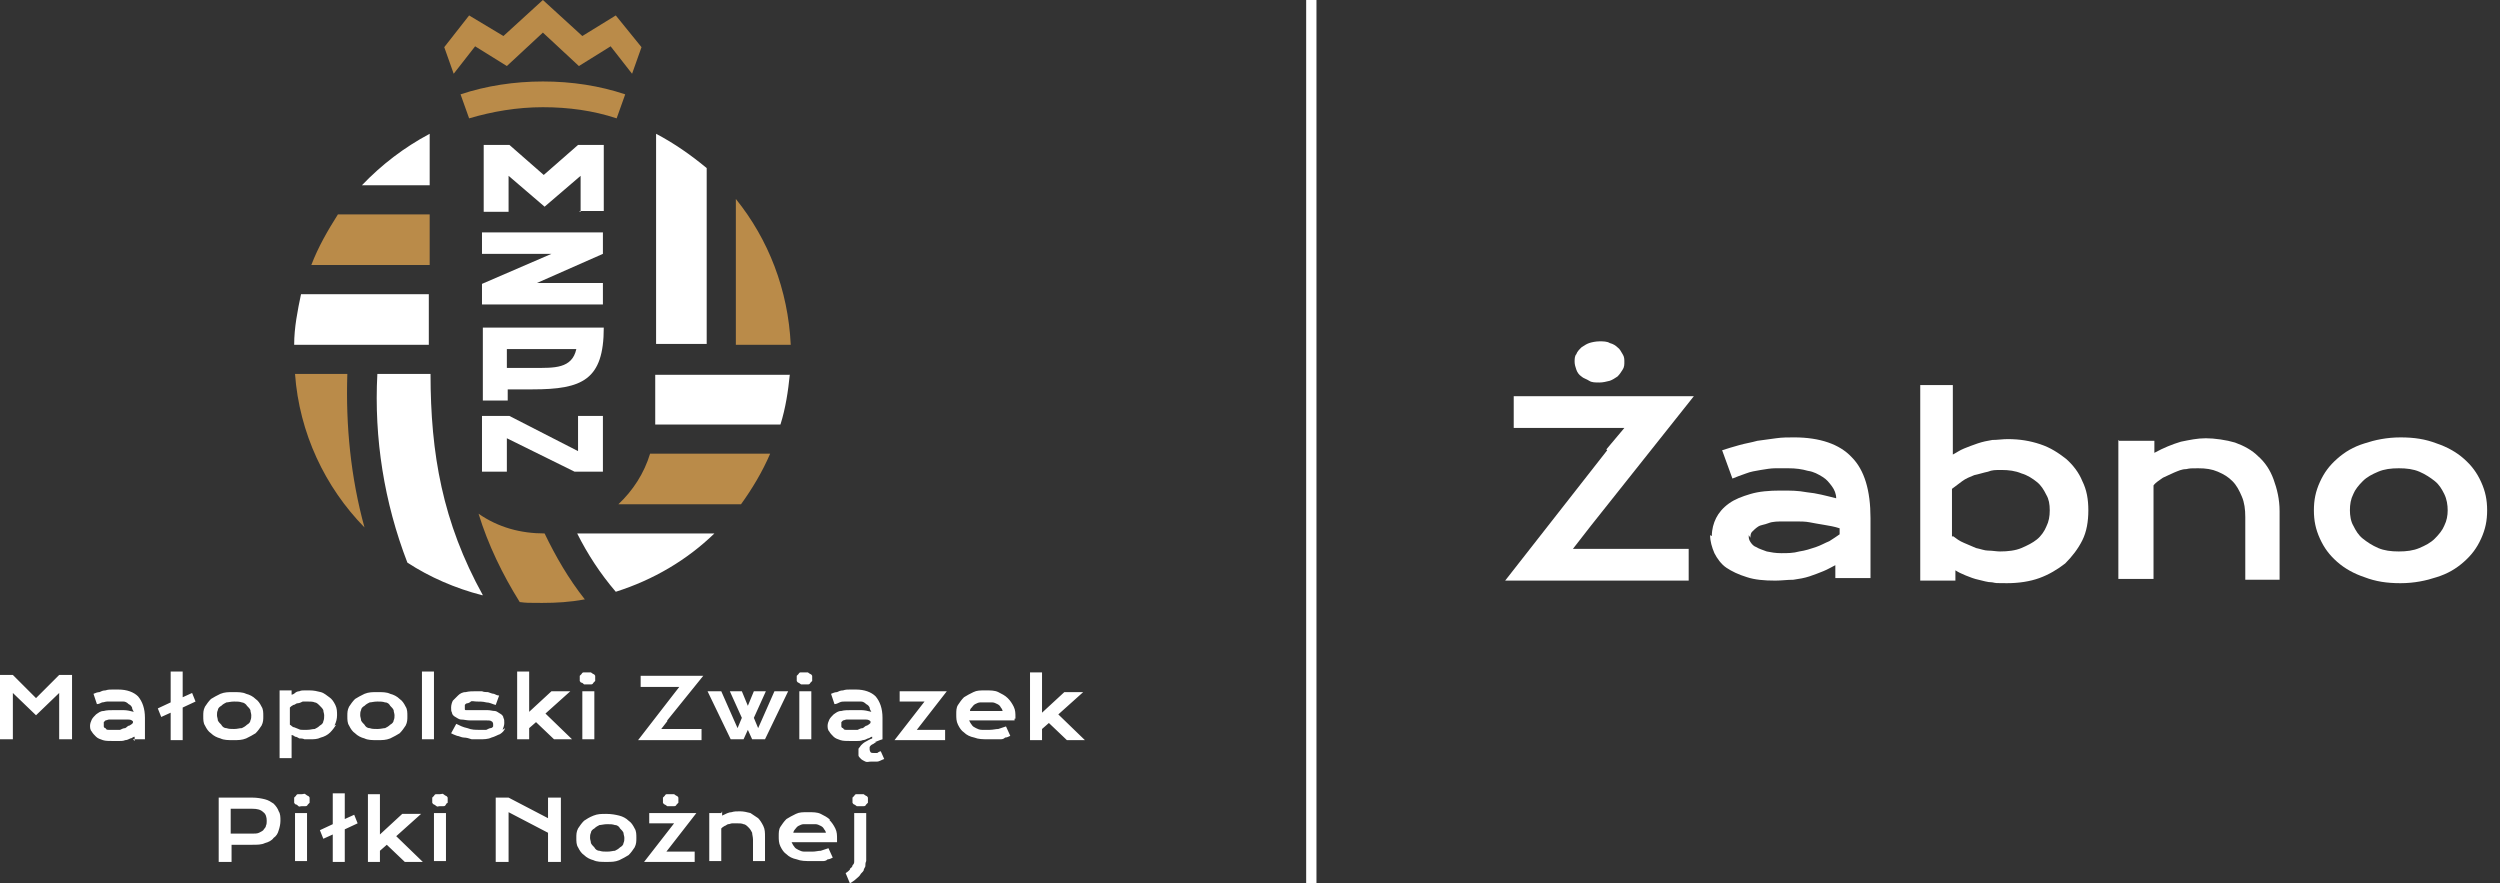 <?xml version="1.0" encoding="UTF-8"?>
<svg xmlns="http://www.w3.org/2000/svg" xmlns:i="http://ns.adobe.com/AdobeIllustrator/10.0/" id="Warstwa_1" version="1.1" viewBox="0 0 291.5 103">
  <rect x="0" y="0" width="291.5" height="103" fill="#333333" stroke="none"/>
  <defs>
    <style>
      .st0 {
        fill: none;
        stroke: #fff;
        stroke-width: 1.2px;
      }

      .st0, .st1 {
        stroke-miterlimit: 10;
      }

      .st2, .st1 {
        fill: #fff;
      }

      .st3 {
        fill: #ba8b49;
      }

      .st1 {
        stroke: #f6fbfc;
        stroke-width: 0px;
      }
    </style>
  </defs>
  <g>
    <path class="st2" d="M42.2,21.6c2.3-2.4,4.9-4.4,7.9-6v6h-7.9ZM83.3,62.2c-3.2,3.1-7.1,5.4-11.5,6.8-1.8-2.1-3.3-4.4-4.5-6.8h16ZM92.1,43.6c-.2,2-.5,4-1.1,5.9h-14.6c0-.1,0-.3,0-.4v-5.4h15.7ZM56.2,69.4c-3.1-.8-6.1-2.1-8.7-3.8-2.7-7-3.9-14.5-3.5-22h6.2c0,9.3,1.4,17.3,6.1,25.8M76.5,15.6c2.1,1.1,4.1,2.5,5.9,4v20.5h-5.9V15.6ZM50.1,40.2h-15.8c0-2,.4-4,.8-5.9h14.9v5.9Z"></path>
    <path class="st3" d="M42.5,61.5c-4.6-4.7-7.6-11-8.1-17.9h6.1c-.2,6,.4,12.1,2,17.9M68.1,69.9c-1.6.3-3.2.4-4.9.4s-1.8,0-2.6-.1c-2-3.2-3.7-6.7-4.8-10.3,2.3,1.6,4.9,2.3,7.7,2.3,1.3,2.7,2.8,5.3,4.7,7.7M89.8,52.9c-.9,2.1-2.1,4.1-3.4,5.9h-14.3c1.7-1.6,3-3.6,3.7-5.9h14ZM85.8,23.2c3.8,4.7,6.1,10.6,6.4,17h-6.4v-17ZM36.3,30.9c.8-2.1,1.9-4,3.1-5.9h10.7v5.9h-13.8Z"></path>
    <path class="st2" d="M67.2,40.7c-.5,2.3-2.6,2.2-4.9,2.2h-3.2s0-2.2,0-2.2h8.1ZM70.3,38.2h-14v8.5h0s2.9,0,2.9,0v-1.3h2.9c5.8,0,8.3-1.1,8.3-7.2M70.3,27.1h-14.1v2.5h8.1l-8.1,3.5v2.4h14.1v-2.5h-7.7l7.7-3.4v-2.5ZM67.5,24.6h2.9v-5h0v-2.7h-3l-4,3.5-4-3.5h-3v7.8h2.9v-4.2l4.2,3.6,4.2-3.6v4.2ZM70.3,55v-6.5h-2.9v4.1l-8-4.1h-3.2v6.5h2.9v-3.9l7.9,3.9h3.3Z"></path>
    <path class="st3" d="M63.3,9.5c3.4,0,6.6.5,9.6,1.5l-1,2.8c-2.7-.9-5.6-1.3-8.6-1.3s-5.9.5-8.6,1.3l-1-2.8c3-1,6.3-1.5,9.6-1.5"></path>
    <polygon class="st3" points="63.3 3.8 59.1 7.7 55.4 5.4 52.9 8.6 51.8 5.5 54.7 1.8 58.7 4.2 63.3 0 67.9 4.2 71.8 1.8 74.8 5.5 73.7 8.6 71.2 5.4 67.5 7.7 63.3 3.8"></polygon>
    <path class="st2" d="M101,93.8c0,0,.1-.1.2-.2,0,0,0-.2,0-.3s0-.2,0-.3c0,0-.1-.2-.2-.2,0,0-.2-.1-.3-.2-.1,0-.2,0-.4,0s-.3,0-.4,0c-.1,0-.2,0-.3.2,0,0-.1.1-.2.2,0,0,0,.2,0,.3s0,.2,0,.3c0,0,.1.2.2.2,0,0,.2.1.3.2.1,0,.2,0,.4,0s.3,0,.4,0c.1,0,.2,0,.3-.2M99.1,101.4c-.1.1-.3.3-.5.4l.5,1.2c.3-.2.5-.3.7-.5.2-.2.4-.3.5-.5.1-.2.3-.3.4-.5,0-.2.2-.4.2-.5,0-.2,0-.4.1-.6,0-.2,0-.5,0-.8v-4.8h-1.4v5c0,.2,0,.4,0,.6,0,.2,0,.3-.2.5,0,.2-.2.3-.3.4M84.1,94.8h-1.4v5.6h1.4v-3.8c.1-.1.2-.2.4-.3.1,0,.3-.2.4-.2.2,0,.3-.1.5-.1.2,0,.3,0,.5,0,.3,0,.6,0,.8.1.2,0,.4.2.6.4.2.2.3.4.4.6,0,.2.1.5.1.8v2.5h1.4v-2.8c0-.5,0-.9-.2-1.3-.2-.4-.4-.7-.6-.9-.3-.2-.6-.4-.9-.6-.4-.1-.8-.2-1.2-.2s-.7,0-1,.1c-.3,0-.7.2-1.1.4v-.5ZM78.6,96l-3.5,4.5h5.9v-1.2h-3.3l3.5-4.5h-5.5v1.2h2.9ZM78.9,93.8c0,0,.1-.1.2-.2,0,0,0-.2,0-.3s0-.2,0-.3c0,0-.1-.2-.2-.2,0,0-.2-.1-.3-.2-.1,0-.2,0-.4,0s-.3,0-.4,0c-.1,0-.2,0-.3.2,0,0-.1.1-.2.2,0,0,0,.2,0,.3s0,.2,0,.3c0,0,.1.2.2.2,0,0,.2.1.3.2.1,0,.2,0,.4,0s.3,0,.4,0c.1,0,.2,0,.3-.2M52,94.8h-1.4v5.6h1.4v-5.6ZM35.8,94.8h-1.4v5.6h1.4v-5.6ZM34.3,93c0,0,0,.2,0,.3s0,.2,0,.3c0,0,.1.2.2.2s.2.1.3.2.2,0,.4,0,.3,0,.4,0,.2,0,.3-.2c0,0,.1-.1.2-.2,0,0,0-.2,0-.3s0-.2,0-.3c0,0-.1-.2-.2-.2,0,0-.2-.1-.3-.2s-.2,0-.4,0-.3,0-.4,0-.2,0-.3.2c0,0-.1.1-.2.2M6.9,86.2h1.5v-7.5h-1.5l-2.7,2.7-2.7-2.7H0v7.5h1.5v-5.4l2.7,2.6,2.7-2.6v5.4ZM15.5,84.3c-.1.1-.2.2-.4.3-.2,0-.3.2-.5.3-.2,0-.4.1-.6.2-.2,0-.5,0-.7,0s-.4,0-.6,0c-.2,0-.3,0-.4-.2-.1,0-.2-.1-.2-.2,0,0,0-.2,0-.3s0-.2,0-.2c0,0,.1-.1.2-.2.1,0,.3-.1.4-.1.2,0,.4,0,.7,0s.3,0,.4,0c.2,0,.4,0,.5,0s.4,0,.6,0c.2,0,.4,0,.6.2v.2ZM15.5,86.2h1.4v-2.5c0-1.1-.3-1.9-.8-2.5-.5-.5-1.3-.8-2.3-.8s-.5,0-.7,0c-.3,0-.5,0-.8.1-.3,0-.5.1-.7.2-.2,0-.5.1-.7.2l.4,1.2c.2,0,.4-.1.6-.2.2,0,.4-.1.6-.1.2,0,.4,0,.6,0,.2,0,.4,0,.5,0,.3,0,.6,0,.8,0,.2,0,.4.1.6.3.2.1.3.2.4.4,0,.2.1.3.2.5-.4-.1-.8-.2-1.2-.2-.4,0-.7,0-1.1,0s-.9,0-1.2.1c-.4,0-.6.2-.9.4-.2.2-.4.4-.5.6-.1.2-.2.5-.2.7s0,.5.2.7c.1.2.3.4.5.6.2.2.5.3.8.4s.7.1,1.2.1.5,0,.7,0c.2,0,.5,0,.7-.1.2,0,.4-.1.6-.2.2,0,.3-.2.5-.2v.5ZM21.3,82.5l1.5-.7-.4-1-1.1.5v-3h-1.4v3.6l-1.5.7.4,1,1.1-.5v3.2h1.4v-3.8ZM29.3,83.4c0,.2,0,.4-.1.6,0,.2-.2.4-.4.5-.2.2-.4.3-.6.4-.3,0-.5.1-.9.1s-.6,0-.9-.1c-.3,0-.5-.2-.6-.4-.2-.2-.3-.3-.4-.5,0-.2-.1-.4-.1-.6s0-.4.1-.6c0-.2.2-.4.4-.5.2-.2.4-.3.6-.4.2,0,.5-.1.9-.1s.6,0,.9.1c.2,0,.5.2.6.4.2.2.3.3.4.5,0,.2.1.4.1.6M30.5,84.6c.2-.4.2-.7.2-1.1s0-.8-.2-1.1c-.2-.4-.4-.7-.7-.9-.3-.3-.7-.5-1.1-.6-.4-.2-.9-.2-1.5-.2s-1,0-1.5.2c-.4.2-.8.4-1.1.6-.3.3-.5.6-.7.9-.2.4-.2.7-.2,1.1s0,.8.2,1.1c.2.4.4.7.7.9.3.3.7.5,1.1.6.4.2.9.2,1.5.2s1,0,1.5-.2c.4-.2.8-.4,1.1-.6.3-.3.5-.6.7-.9M31.1,95.7c0,.2,0,.4-.1.6,0,.2-.2.3-.3.5-.1.1-.3.2-.5.3s-.5.1-.8.1h-2.5v-2.9h2.5c.6,0,1,.1,1.3.4.3.2.4.6.4,1M32.5,94.6c-.1-.3-.3-.6-.6-.9-.3-.2-.6-.4-1-.5-.4-.1-.9-.2-1.5-.2h-3.9v7.5h1.5v-2h2.4c.6,0,1.1,0,1.5-.2.4-.1.8-.3,1-.6.3-.2.5-.5.6-.9.1-.3.2-.7.2-1.1s0-.8-.2-1.1M37.8,83.4c0,.2,0,.5-.1.7,0,.2-.2.4-.4.5-.2.2-.4.3-.6.4-.3,0-.5.1-.9.1s-.3,0-.5,0c-.2,0-.3,0-.5-.1s-.3-.1-.5-.2c-.2,0-.3-.2-.5-.3v-2c.1-.1.2-.2.4-.3.2,0,.3-.2.5-.2.2,0,.4-.1.6-.2.2,0,.4,0,.6,0,.3,0,.6,0,.8.1.2,0,.4.2.6.4.2.2.3.3.4.5,0,.2.1.4.1.6M39,84.6c.2-.4.3-.8.3-1.2s0-.8-.2-1.2c-.2-.4-.4-.7-.7-.9s-.6-.5-1-.6c-.4-.1-.8-.2-1.3-.2s-.4,0-.6,0c-.2,0-.4,0-.6.1-.2,0-.4.1-.5.2s-.3.2-.4.2v-.5h-1.4v7.9h1.4v-2.7c.1,0,.3.1.4.2.2,0,.3.1.5.2.2,0,.4,0,.6.1.2,0,.4,0,.6,0,.5,0,.9,0,1.3-.2.4-.1.8-.3,1.1-.6.3-.3.5-.6.7-.9M41.3,95l-1.1.5v-3h-1.4v3.6l-1.5.7.4,1,1.1-.5v3.2h1.4v-3.8l1.5-.7-.4-1ZM46,83.4c0,.2,0,.4-.1.6,0,.2-.2.4-.4.5-.2.2-.4.3-.6.4-.2,0-.5.1-.9.1s-.6,0-.9-.1c-.3,0-.5-.2-.6-.4-.2-.2-.3-.3-.4-.5,0-.2-.1-.4-.1-.6s0-.4.1-.6c0-.2.2-.4.4-.5.2-.2.4-.3.6-.4.2,0,.5-.1.9-.1s.6,0,.9.1c.3,0,.5.2.6.4.2.2.3.3.4.5,0,.2.1.4.1.6M47.3,84.6c.2-.4.2-.7.2-1.1s0-.8-.2-1.1c-.2-.4-.4-.7-.7-.9-.3-.3-.7-.5-1.1-.6-.4-.2-.9-.2-1.5-.2s-1,0-1.5.2c-.4.2-.8.4-1.1.6-.3.3-.5.6-.7.9-.2.4-.2.7-.2,1.1s0,.8.2,1.1c.2.4.4.7.7.9.3.3.7.5,1.1.6.4.2.9.2,1.5.2s1,0,1.5-.2c.4-.2.8-.4,1.1-.6.3-.3.5-.6.7-.9M46.2,97.5l2.9-2.6h-2.2l-2.6,2.4v-4.7h-1.4v7.9h1.4v-1.3l.8-.7,2.1,2h2.1l-3.1-3ZM49.2,86.2h1.4v-7.9h-1.4v7.9ZM52.2,93.6c0,0,0-.2,0-.3s0-.2,0-.3c0,0-.1-.2-.2-.2,0,0-.2-.1-.3-.2s-.2,0-.4,0-.3,0-.4,0-.2,0-.3.2c0,0-.1.1-.2.2,0,0,0,.2,0,.3s0,.2,0,.3c0,0,.1.2.2.2,0,0,.2.1.3.2s.2,0,.4,0,.3,0,.4,0,.2,0,.3-.2.1-.1.2-.2M58.6,85.1c.1-.3.2-.5.2-.8s0-.4-.1-.6c0-.2-.2-.4-.4-.5s-.4-.3-.6-.3c-.3,0-.5-.1-.9-.1s-.4,0-.5,0c-.2,0-.3,0-.5,0-.2,0-.3,0-.5,0-.2,0-.3,0-.4,0s-.3,0-.4,0c-.1,0-.2,0-.2,0s-.1,0-.1-.1c0,0,0-.1,0-.2s0-.2,0-.3c0,0,.1-.2.3-.2.1,0,.3-.1.4-.2s.4,0,.7,0c.4,0,.7,0,1.1.1.4,0,.7.2,1.1.3l.4-1.1c-.2,0-.4-.1-.6-.2-.2,0-.4-.1-.7-.2-.2,0-.5,0-.7-.1-.2,0-.5,0-.7,0-.4,0-.8,0-1.2.1-.4,0-.7.2-.9.4-.2.2-.4.4-.6.6-.1.2-.2.5-.2.8s0,.4.1.6c0,.2.2.4.4.5.2.1.4.3.7.3.3,0,.6.1,1,.1s.3,0,.5,0c.2,0,.3,0,.5,0,.2,0,.3,0,.5,0,.1,0,.3,0,.4,0,.3,0,.5,0,.6.1.1,0,.2.2.2.3s0,.2,0,.3c0,0-.1.2-.3.2-.1,0-.3.1-.5.2-.2,0-.5,0-.8,0-.5,0-.9,0-1.4-.2-.5-.1-.9-.3-1.3-.5l-.6,1.1c.2.1.4.2.7.3.2,0,.5.2.8.2.3,0,.6.1.9.2.3,0,.6,0,.9,0,.5,0,1,0,1.4-.2.4-.1.7-.3,1-.4.3-.2.5-.4.6-.7M63.9,95.4l-4.6-2.4h-1.5v7.5h1.5v-5.8l4.6,2.4v3.4h1.5v-7.5h-1.5v2.4ZM66.7,86.2l-3.1-3,2.9-2.6h-2.2l-2.6,2.4v-4.7h-1.4v7.9h1.4v-1.3l.8-.7,2.1,2h2.1ZM69.4,79.4c0,0,0-.2,0-.3s0-.2,0-.3c0,0-.1-.2-.2-.2,0,0-.2-.1-.3-.2-.1,0-.2,0-.4,0s-.3,0-.4,0c-.1,0-.2,0-.3.2,0,0-.1.1-.2.2,0,0,0,.2,0,.3s0,.2,0,.3c0,0,.1.2.2.2s.2.1.3.2c.1,0,.2,0,.4,0s.3,0,.4,0c.1,0,.2,0,.3-.2,0,0,.1-.1.2-.2M69.3,80.6h-1.4v5.6h1.4v-5.6ZM72.8,97.7c0,.2,0,.4-.1.6,0,.2-.2.4-.4.5-.2.2-.4.3-.6.4-.2,0-.5.1-.9.1s-.6,0-.9-.1c-.3,0-.5-.2-.6-.4-.2-.2-.3-.3-.4-.5,0-.2-.1-.4-.1-.6s0-.4.1-.6c0-.2.2-.4.4-.5.2-.2.4-.3.6-.4.2,0,.5-.1.9-.1s.6,0,.9.1c.3,0,.5.2.6.4.2.2.3.3.4.5,0,.2.1.4.1.6M74,98.8c.2-.4.2-.7.2-1.1s0-.8-.2-1.1c-.2-.4-.4-.7-.7-.9-.3-.3-.7-.5-1.1-.6s-.9-.2-1.5-.2-1,0-1.5.2-.8.4-1.1.6c-.3.3-.5.6-.7.9-.2.4-.2.7-.2,1.1s0,.8.2,1.1c.2.4.4.7.7.9.3.3.7.5,1.1.6.4.2.9.2,1.5.2s1,0,1.5-.2c.4-.2.8-.4,1.1-.6.3-.3.5-.6.7-.9M77.8,84l4.2-5.2h-7.3v1.3h4.5l-.7.9-4.1,5.3h7.4v-1.3h-4.7l.7-.9ZM89.2,86.2l2.7-5.6h-1.6l-1.5,3.4-.4.9-.5-1.2,1.4-3.1h-1.4l-.7,1.7-.7-1.7h-1.4l1.4,3.1-.5,1.2-.4-.9-1.5-3.4h-1.6l2.7,5.6h1.5l.5-1.1.5,1.1h1.5ZM94.7,79.4c0,0,0-.2,0-.3s0-.2,0-.3c0,0-.1-.2-.2-.2,0,0-.2-.1-.3-.2-.1,0-.2,0-.4,0s-.3,0-.4,0c-.1,0-.2,0-.3.2,0,0-.1.1-.2.2,0,0,0,.2,0,.3s0,.2,0,.3c0,0,.1.2.2.2,0,0,.2.1.3.2.1,0,.2,0,.4,0s.3,0,.4,0c.1,0,.2,0,.3-.2,0,0,.1-.1.2-.2M94.6,80.6h-1.4v5.6h1.4v-5.6ZM96.3,97.1h-3.8c0-.1.1-.3.2-.4.1-.1.2-.3.4-.4.2-.1.4-.2.6-.2.2,0,.5,0,.7,0s.5,0,.7,0c.2,0,.4.1.6.2.2.1.3.2.4.4.1.1.2.3.2.4M96.8,95.6c-.3-.3-.7-.5-1.1-.7-.4-.2-.9-.2-1.5-.2s-1,0-1.4.2c-.4.2-.8.4-1.1.6-.3.3-.5.6-.7.9-.2.3-.2.7-.2,1.1s0,.8.2,1.2c.2.4.4.7.7.9.3.3.7.5,1.2.6.5.2,1,.2,1.7.2s.5,0,.7,0c.2,0,.4,0,.6,0,.2,0,.4,0,.6-.2.2,0,.4-.1.6-.2l-.5-1.1c-.3.1-.6.2-.9.3-.3,0-.6.1-1,.1s-.6,0-.9,0c-.3,0-.5-.1-.7-.2-.2-.1-.4-.2-.5-.4-.1-.1-.2-.3-.3-.5h5.3c0,0,0-.1,0-.2,0,0,0-.1,0-.2,0-.4,0-.8-.2-1.2-.2-.4-.4-.7-.7-1M101.5,84.3c-.1.1-.2.2-.4.3-.2,0-.3.2-.5.3-.2,0-.4.1-.6.2-.2,0-.5,0-.7,0s-.4,0-.6,0c-.2,0-.3,0-.4-.2-.1,0-.2-.1-.2-.2,0,0,0-.2,0-.3s0-.2,0-.2c0,0,.1-.1.2-.2.1,0,.3-.1.4-.1.2,0,.4,0,.7,0s.3,0,.4,0c.2,0,.4,0,.5,0s.4,0,.6,0c.2,0,.4,0,.6.2v.2ZM102,86.5c.2,0,.5-.2.9-.3v-2.5c0-1.1-.3-1.9-.8-2.5-.5-.5-1.3-.8-2.3-.8s-.5,0-.7,0c-.3,0-.5,0-.8.1-.3,0-.5.1-.7.2-.2,0-.5.1-.7.2l.4,1.2c.2,0,.4-.1.6-.2s.4-.1.6-.1c.2,0,.4,0,.6,0,.2,0,.4,0,.5,0,.3,0,.6,0,.8,0,.2,0,.4.1.6.3.2.1.3.2.4.4,0,.2.1.3.2.5-.4-.1-.8-.2-1.2-.2-.4,0-.7,0-1.1,0s-.9,0-1.2.1c-.4,0-.6.2-.9.4-.2.2-.4.4-.5.6-.1.2-.2.5-.2.7s0,.5.2.7c.1.2.3.4.5.6.2.2.5.3.8.4s.7.1,1.2.1.5,0,.7,0c.2,0,.5,0,.7-.1.2,0,.4-.1.6-.2.2,0,.3-.2.5-.2v.2c-.3.1-.6.3-.8.4-.2.1-.4.3-.5.4-.1.1-.2.3-.3.4,0,.1,0,.3,0,.4s0,.3,0,.4c0,.1.2.3.3.4.1.1.3.2.5.3s.4,0,.7,0,.5,0,.7,0c.2,0,.5-.2.8-.3l-.4-.9c-.1,0-.3.1-.4.2-.1,0-.3,0-.4,0-.2,0-.3,0-.4-.1,0,0-.1-.2-.1-.3s0-.2,0-.3c0,0,.1-.2.3-.3.1,0,.3-.2.5-.3M106.9,85.1l3.5-4.5h-5.5v1.2h2.9l-3.5,4.5h5.9v-1.2h-3.3ZM116.9,82.9h-3.8c0-.2.1-.3.2-.4.1-.1.2-.3.4-.4.2-.1.4-.2.6-.2.2,0,.5,0,.7,0s.5,0,.7,0c.2,0,.4.1.6.2.2.1.3.2.4.4.1.1.2.3.2.4M118.4,83.8c0,0,0-.1,0-.2,0-.4,0-.8-.2-1.2-.2-.4-.4-.7-.7-1-.3-.3-.7-.5-1.1-.7-.4-.2-.9-.2-1.5-.2s-1,0-1.4.2c-.4.2-.8.4-1.1.6-.3.3-.5.6-.7.9-.2.3-.2.7-.2,1.1s0,.8.2,1.2c.2.4.4.7.7.9.3.3.7.5,1.2.6.5.2,1,.2,1.7.2s.5,0,.7,0c.2,0,.4,0,.6,0,.2,0,.4,0,.6-.2.2,0,.4-.1.6-.2l-.5-1.1c-.3.1-.6.2-.9.3-.3,0-.6.1-1,.1s-.6,0-.9,0c-.3,0-.5-.1-.7-.2-.2-.1-.4-.2-.5-.4-.1-.1-.2-.3-.3-.5h5.3c0,0,0-.1,0-.2M123.4,83.3l2.9-2.6h-2.2l-2.6,2.4v-4.7h-1.4v7.9h1.4v-1.3l.8-.7,2.1,2h2.1l-3.1-3Z"></path>
  </g>
  <g>
    <path class="st1" d="M187.3,52.4l2.1-2.5h-12.9v-3.7h21l-12,15.1-2.1,2.7h13.5v3.7h-21.4l11.9-15.2ZM186.5,44.6c-.5,0-.9,0-1.2-.2s-.7-.3-.9-.5c-.3-.2-.5-.5-.6-.8-.1-.3-.2-.6-.2-.9s0-.7.2-.9c.1-.3.3-.5.6-.8.3-.2.6-.4.9-.5s.8-.2,1.2-.2.9,0,1.2.2c.4.1.7.3.9.5.3.2.4.5.6.8s.2.6.2.9,0,.6-.2.9-.3.5-.6.8c-.3.2-.6.4-.9.5-.4.1-.8.2-1.2.2Z"></path>
    <path class="st1" d="M199.6,62.5c0-.8.2-1.5.5-2.1.3-.6.8-1.2,1.5-1.7.7-.5,1.5-.8,2.5-1.1,1-.3,2.2-.4,3.5-.4s2,0,3.1.2c1.1.1,2.2.4,3.4.7,0-.5-.2-1-.5-1.4s-.6-.8-1.1-1.1c-.5-.3-1-.6-1.7-.7-.7-.2-1.4-.3-2.3-.3s-1,0-1.5,0c-.5,0-1.1.1-1.7.2-.6.1-1.2.2-1.7.4-.6.2-1.1.4-1.6.6l-1.2-3.3c.6-.2,1.3-.4,2-.6.7-.2,1.4-.3,2.1-.5.7-.1,1.5-.2,2.2-.3s1.4-.1,2.1-.1c3,0,5.3.8,6.7,2.3,1.5,1.5,2.2,3.9,2.2,7.1v7h-4.1v-1.5c-.4.2-.9.5-1.4.7-.5.2-1,.4-1.6.6-.6.2-1.2.3-1.9.4-.7,0-1.4.1-2.1.1-1.3,0-2.4-.1-3.3-.4-1-.3-1.8-.7-2.4-1.1s-1.1-1.1-1.4-1.7c-.3-.7-.5-1.4-.5-2.1ZM203.9,62.4c0,.3,0,.5.2.8s.4.5.7.6c.3.2.7.3,1.2.5.5.1,1,.2,1.7.2s1.4,0,2.1-.2c.7-.1,1.3-.3,1.9-.5.6-.2,1.1-.5,1.6-.7.5-.3.9-.6,1.2-.8v-.7c-.6-.2-1.2-.3-1.8-.4-.6-.1-1.2-.2-1.7-.3s-1.1-.1-1.6-.1-.9,0-1.3,0c-.8,0-1.4,0-1.9.2s-.9.2-1.2.4c-.3.2-.5.4-.7.6s-.2.5-.2.7Z"></path>
    <path class="st1" d="M223.6,44.9h4.1v8.1c.4-.2.8-.5,1.3-.7.5-.2,1-.4,1.6-.6.6-.2,1.1-.3,1.7-.4.6,0,1.2-.1,1.8-.1,1.4,0,2.6.2,3.8.6s2.1,1,3,1.7c.8.7,1.5,1.6,1.9,2.6.5,1,.7,2.1.7,3.4s-.2,2.5-.7,3.5c-.5,1-1.2,1.9-2,2.7-.9.7-1.9,1.3-3,1.7s-2.4.6-3.8.6-1.2,0-1.7-.1c-.6,0-1.1-.2-1.6-.3-.5-.1-1-.3-1.5-.5-.5-.2-.9-.4-1.2-.6v1.2h-4.1v-22.8ZM227.7,62.5c.4.3.8.6,1.3.8s.9.4,1.4.6c.5.1,1,.3,1.4.3.5,0,1,.1,1.4.1.9,0,1.8-.1,2.5-.4.7-.3,1.3-.6,1.8-1,.5-.4.9-1,1.1-1.5.3-.6.4-1.2.4-1.9s-.1-1.3-.4-1.8c-.3-.6-.6-1.1-1.1-1.5s-1.1-.8-1.8-1c-.7-.3-1.5-.4-2.3-.4s-1.1,0-1.6.2c-.5.1-1.1.3-1.6.4-.5.2-1,.4-1.4.7-.4.3-.8.6-1.2.9v5.6Z"></path>
    <path class="st1" d="M247.1,51.4h4.1v1.4c1.1-.6,2.1-1,3.1-1.3,1-.2,1.9-.4,2.9-.4s2.4.2,3.4.5c1.1.4,2,.9,2.7,1.6.8.7,1.4,1.6,1.8,2.7.4,1.1.7,2.3.7,3.7v8h-4v-7.3c0-.9-.1-1.7-.4-2.4-.3-.7-.6-1.3-1.1-1.8-.5-.5-1-.8-1.7-1.1-.7-.3-1.4-.4-2.3-.4s-.9,0-1.4.1c-.5,0-.9.2-1.4.4-.4.2-.9.4-1.3.6-.4.3-.8.5-1.1.9v10.9h-4.1v-16.2Z"></path>
    <path class="st1" d="M269.8,59.5c0-1.2.2-2.2.7-3.3s1.1-1.9,2-2.7,1.9-1.4,3.2-1.8c1.2-.4,2.6-.7,4.2-.7s2.9.2,4.2.7c1.2.4,2.3,1,3.2,1.8s1.5,1.6,2,2.7.7,2.1.7,3.3-.2,2.2-.7,3.3-1.1,1.9-2,2.7-1.9,1.4-3.2,1.8c-1.2.4-2.6.7-4.2.7s-2.9-.2-4.2-.7c-1.2-.4-2.3-1-3.2-1.8s-1.5-1.6-2-2.7-.7-2.1-.7-3.3ZM274,59.5c0,.6.1,1.3.4,1.8.3.6.6,1.1,1.1,1.5s1.1.8,1.8,1.1c.7.3,1.5.4,2.4.4s1.7-.1,2.4-.4c.7-.3,1.3-.6,1.8-1.1s.9-1,1.1-1.5c.3-.6.4-1.2.4-1.8s-.1-1.3-.4-1.9c-.3-.6-.6-1.1-1.1-1.5s-1.1-.8-1.8-1.1c-.7-.3-1.5-.4-2.4-.4s-1.7.1-2.4.4c-.7.3-1.3.6-1.8,1.1s-.9,1-1.1,1.5c-.3.6-.4,1.2-.4,1.9Z"></path>
  </g>
  <line class="st0" x1="152.9" y1="0" x2="152.9" y2="103"></line>
</svg>
